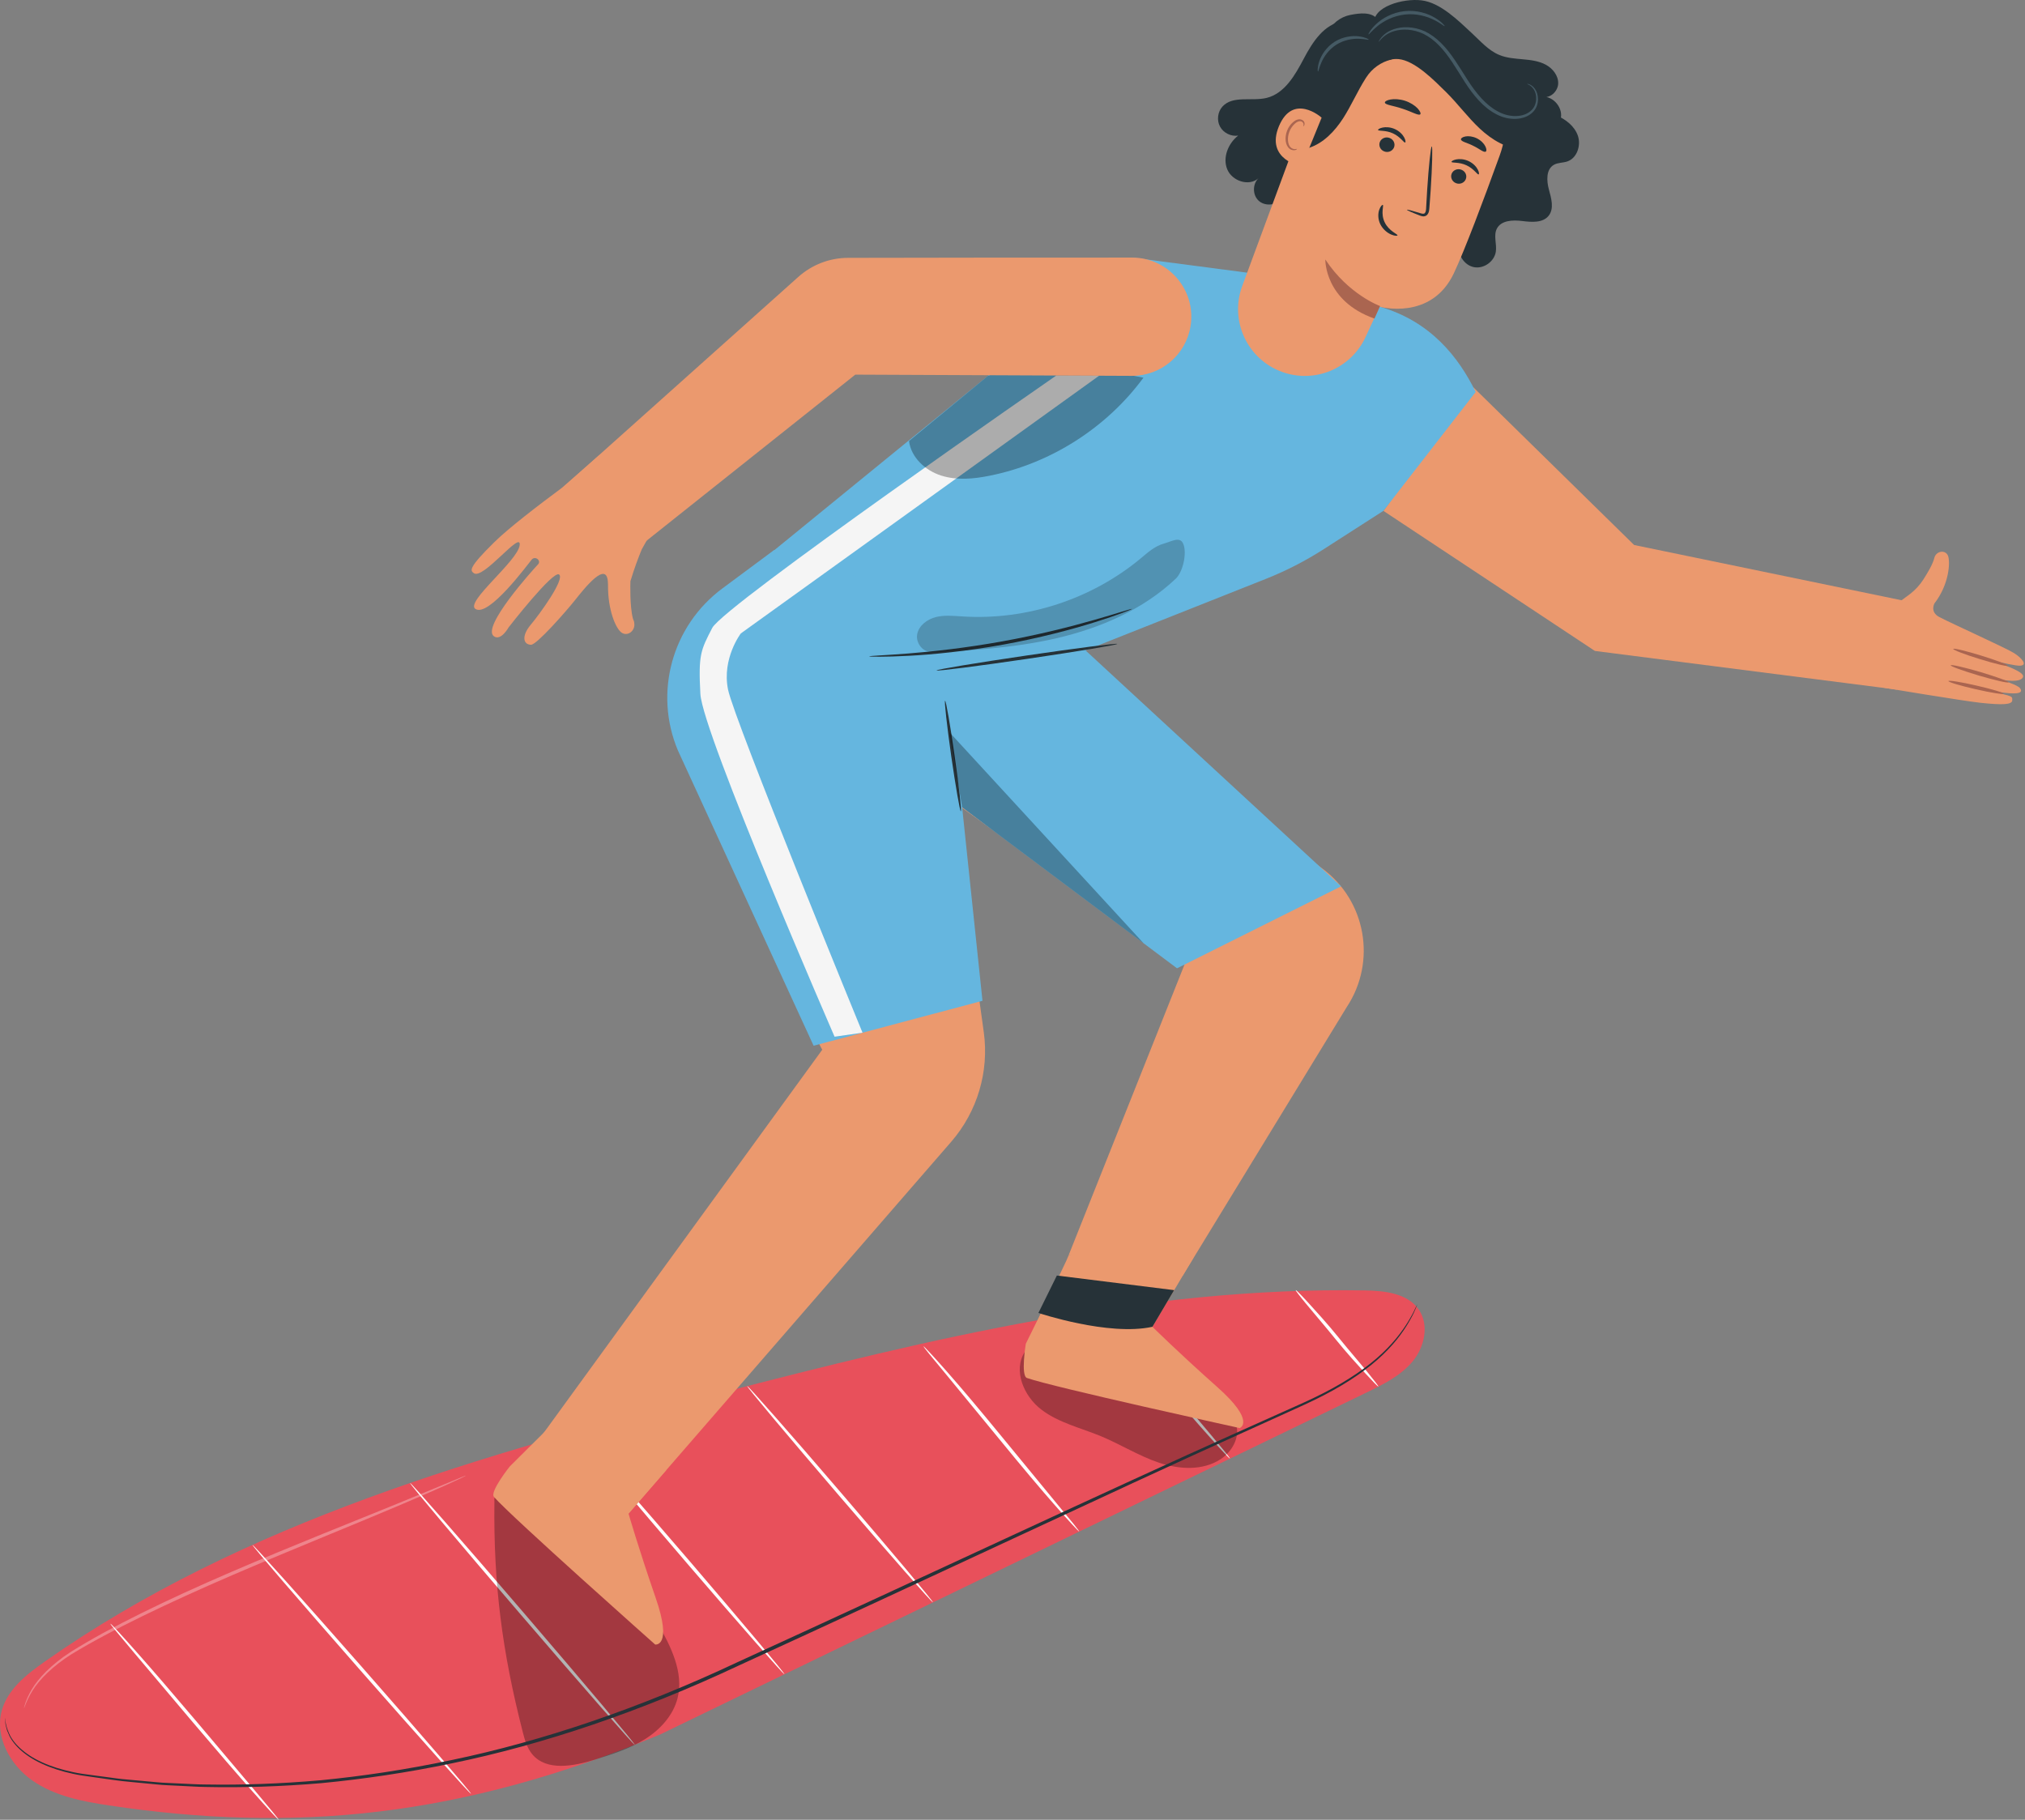 <?xml version="1.0" encoding="UTF-8"?> <svg xmlns="http://www.w3.org/2000/svg" width="306" height="275" viewBox="0 0 306 275" fill="none"><rect x="0" y="0" width="306" height="275" fill="#808080" stroke="none"/><path d="M99.79 262.092C69.558 274.695 44.43 277.011 16.456 272.83C12.402 272.221 8.24 271.407 4.883 269.061C1.526 266.715 -0.82 262.445 0.27 258.499C1.153 255.28 4 253.042 6.728 251.118C36.803 229.975 73.032 219.777 108.624 210.57C140.603 202.286 173.151 194.443 206.18 195.002C209.194 195.051 212.649 195.405 214.376 197.878C215.996 200.195 215.279 203.532 213.483 205.711C211.687 207.89 209.066 209.186 206.524 210.423C170.942 227.639 135.361 244.865 99.79 262.092Z" fill="#E8505B"></path><g opacity="0.3"><path d="M70.412 222.987C70.422 223.006 70.176 223.124 69.715 223.35C69.205 223.585 68.537 223.899 67.683 224.292C65.916 225.097 63.345 226.216 60.145 227.57C53.765 230.289 44.862 233.843 35.145 238.014C25.437 242.205 16.77 246.348 10.871 249.94C7.946 251.776 5.963 253.807 4.942 255.437C3.921 257.076 3.696 258.146 3.627 258.126C3.627 258.126 3.784 257.037 4.775 255.339C5.757 253.65 7.749 251.53 10.684 249.636C16.584 245.925 25.231 241.734 34.958 237.543C44.685 233.362 53.608 229.867 60.027 227.237C63.197 225.931 65.779 224.871 67.624 224.106C68.488 223.752 69.175 223.468 69.686 223.252C70.147 223.055 70.402 222.967 70.412 222.987Z" fill="white"></path></g><path d="M42.114 274.999C42.084 275.019 41.701 274.636 41.034 273.91C40.357 273.183 39.404 272.123 38.227 270.798C35.881 268.158 32.691 264.457 29.206 260.344C25.751 256.261 22.64 252.561 20.294 249.793C19.204 248.487 18.301 247.408 17.614 246.583C16.986 245.817 16.652 245.386 16.681 245.366C16.711 245.346 17.094 245.729 17.761 246.455C18.439 247.182 19.391 248.242 20.568 249.567C22.914 252.207 26.104 255.908 29.589 260.021C33.034 264.104 36.156 267.804 38.492 270.562C39.581 271.868 40.484 272.948 41.171 273.772C41.8 274.538 42.133 274.97 42.114 274.999Z" fill="white"></path><path d="M71.177 271.073C71.069 271.171 63.589 262.818 54.471 252.433C45.352 242.038 38.049 233.548 38.148 233.46C38.255 233.371 45.735 241.715 54.853 252.099C63.982 262.484 71.285 270.985 71.177 271.073Z" fill="white"></path><path d="M95.922 263.672C95.814 263.76 88.128 254.975 78.745 244.05C69.361 233.126 61.852 224.194 61.96 224.095C62.068 224.007 69.754 232.782 79.137 243.717C88.521 254.651 96.03 263.583 95.922 263.672Z" fill="white"></path><path d="M118.537 253.002C118.429 253.091 111.882 245.641 103.912 236.355C95.941 227.07 89.571 219.472 89.679 219.374C89.787 219.286 96.334 226.736 104.304 236.021C112.265 245.317 118.645 252.914 118.537 253.002Z" fill="white"></path><path d="M140.976 242.147C140.868 242.235 134.498 234.991 126.753 225.971C119.009 216.94 112.815 209.549 112.913 209.461C113.021 209.372 119.392 216.606 127.136 225.637C134.89 234.657 141.084 242.048 140.976 242.147Z" fill="white"></path><path d="M163.081 231.438C163.051 231.458 162.688 231.094 162.06 230.417C161.432 229.74 160.529 228.739 159.439 227.502C157.25 225.019 154.305 221.514 151.115 217.608C147.935 213.75 145.069 210.256 142.91 207.625C141.899 206.408 141.064 205.397 140.416 204.602C139.837 203.886 139.523 203.474 139.553 203.454C139.582 203.434 139.935 203.797 140.574 204.475C141.202 205.152 142.105 206.143 143.194 207.39C145.383 209.873 148.328 213.377 151.528 217.284C154.698 221.141 157.574 224.636 159.733 227.266C160.744 228.483 161.579 229.495 162.227 230.29C162.796 231.006 163.11 231.418 163.081 231.438Z" fill="white"></path><path d="M185.862 220.415C185.833 220.435 185.529 220.14 185.008 219.581C184.478 219.021 183.732 218.207 182.82 217.186C180.984 215.144 178.501 212.288 175.801 209.078C173.141 205.918 170.746 203.061 168.901 200.882C168.077 199.891 167.39 199.057 166.83 198.379C166.349 197.781 166.094 197.437 166.123 197.417C166.153 197.398 166.457 197.692 166.977 198.252C167.507 198.811 168.253 199.626 169.166 200.647C171.002 202.688 173.485 205.545 176.184 208.754C178.844 211.915 181.239 214.771 183.085 216.95C183.909 217.942 184.596 218.776 185.156 219.453C185.637 220.052 185.882 220.396 185.862 220.415Z" fill="white"></path><path d="M208.29 209.529C208.241 209.579 207.485 208.813 206.307 207.527C205.139 206.241 203.519 204.474 201.841 202.403C200.182 200.352 198.602 198.536 197.503 197.191C196.393 195.856 195.736 195.002 195.795 194.953C195.844 194.904 196.6 195.67 197.777 196.956C198.945 198.242 200.565 200.008 202.243 202.079C203.902 204.131 205.483 205.937 206.582 207.282C207.681 208.636 208.339 209.49 208.29 209.529Z" fill="white"></path><g opacity="0.3"><path d="M154.864 204.288C153.048 207.066 154.697 210.973 157.337 212.995C159.968 215.017 163.325 215.773 166.397 217.049C169.361 218.285 172.11 220.023 175.152 221.044C178.195 222.064 181.748 222.27 184.438 220.513C186.165 219.385 187.402 217.225 186.784 215.262C186.214 213.476 184.379 212.455 182.681 211.66C174.799 207.959 166.485 205.201 157.956 203.464" fill="black"></path></g><g opacity="0.3"><path d="M74.71 226.992C74.563 239.448 75.898 249.646 78.99 261.719C79.294 262.927 79.648 264.163 80.443 265.115C82.592 267.677 86.656 266.912 89.856 265.92C92.457 265.115 95.097 264.291 97.414 262.848C99.73 261.405 101.723 259.256 102.39 256.615C103.362 252.738 101.369 248.802 99.406 245.327C95.411 238.27 91.132 231.173 84.997 225.873C83.24 224.351 81.15 222.928 78.823 222.977C76.497 223.026 74.151 225.245 74.809 227.483" fill="black"></path></g><path d="M214.19 197.093C214.19 197.093 214.121 197.289 213.964 197.652C213.807 198.025 213.581 198.575 213.189 199.262C212.443 200.636 211.167 202.609 209.007 204.68C206.858 206.761 203.844 208.881 200.085 210.825C198.21 211.806 196.139 212.719 193.96 213.71C191.781 214.702 189.474 215.742 187.05 216.842C167.674 225.617 141.113 238.19 111.598 251.706C96.894 258.617 82.132 263.623 68.331 266.459C61.441 267.902 54.805 268.864 48.572 269.463C42.33 269.993 36.499 270.16 31.169 270.042C29.834 270.032 28.539 269.924 27.273 269.875C26.006 269.796 24.77 269.787 23.582 269.649C22.384 269.531 21.226 269.423 20.107 269.316C18.978 269.217 17.899 269.1 16.849 268.943C15.798 268.795 14.787 268.648 13.816 268.511C12.844 268.383 11.901 268.246 11.018 268.049C9.241 267.667 7.651 267.146 6.297 266.508C3.568 265.262 1.85 263.475 1.281 261.993C1.202 261.816 1.134 261.64 1.065 261.483C1.026 261.316 0.977 261.159 0.937 261.012C0.849 260.727 0.81 260.482 0.8 260.275C0.761 259.873 0.751 259.667 0.751 259.667C0.82 259.647 0.731 260.521 1.369 261.944C1.968 263.387 3.676 265.114 6.375 266.322C7.72 266.94 9.3 267.431 11.067 267.804C11.95 268 12.883 268.118 13.855 268.246C14.826 268.373 15.838 268.511 16.878 268.648C17.918 268.805 19.008 268.913 20.127 269.001C21.246 269.1 22.404 269.208 23.602 269.316C24.789 269.443 26.026 269.443 27.282 269.522C28.549 269.571 29.834 269.669 31.169 269.669C36.48 269.757 42.3 269.571 48.523 269.021C54.736 268.413 61.352 267.431 68.223 265.978C81.984 263.122 96.698 258.126 111.372 251.216C140.878 237.71 167.478 225.185 186.893 216.488C189.317 215.399 191.634 214.368 193.813 213.387C196.002 212.405 198.073 211.512 199.948 210.54C203.707 208.626 206.711 206.545 208.87 204.503C211.029 202.472 212.335 200.528 213.1 199.183C213.503 198.506 213.748 197.966 213.915 197.603C214.092 197.269 214.19 197.093 214.19 197.093Z" fill="#263238"></path><path d="M115.219 84.597C113.197 87.09 101.762 92.283 101.938 104.817C102.115 117.352 124.249 158.636 124.249 158.636L81.797 217.028L94.979 228.729L143.743 172.535C147.689 167.98 149.485 161.944 148.66 155.976L144.106 123.084L115.219 84.597Z" fill="#EB996E"></path><path d="M83.897 214.781C83.318 215.35 77.026 221.612 77.026 221.612C77.026 221.612 73.974 225.44 74.641 226.206C77.291 229.239 99.004 248.517 99.004 248.517C99.004 248.517 101.664 248.929 99.082 241.469C96.501 234.009 94.979 228.729 94.979 228.729L100.672 222.162L83.897 214.781Z" fill="#EB996E"></path><path d="M222.632 58.518L246.935 82.359L289.034 91.056L286.619 104.209L241.006 98.369L209.057 77.206L222.632 58.518Z" fill="#EB996E"></path><path d="M286.305 91.429C286.982 90.978 287.767 90.428 288.671 89.731C289.436 89.132 290.104 88.406 290.634 87.582C291.281 86.58 292.086 85.216 292.292 84.333C292.557 83.233 293.981 83.037 294.364 83.979C294.736 84.931 294.54 88.328 292.322 91.174C292.322 91.174 291.566 92.489 293.088 93.265C295.296 94.403 303.139 97.927 304.375 98.712C305.475 99.409 306.486 100.548 305.239 100.597C303.983 100.646 297.367 98.86 297.367 98.86C297.367 98.86 306.083 101.029 305.71 102.285C305.455 103.149 303.011 103.286 297.397 101.274C297.397 101.274 304.562 103.12 305.229 103.973C306.741 105.907 298.093 103.777 298.093 103.777C304.14 105.328 304.11 104.994 304.071 105.848C304.042 106.486 302.628 106.565 299.242 106.202C296.503 105.897 284.715 103.934 284.715 103.934" fill="#EB996E"></path><path d="M294.432 102.923C294.393 103.07 296.228 103.63 298.535 104.15C300.842 104.68 302.736 104.984 302.756 104.827C302.785 104.67 300.95 104.121 298.653 103.6C296.366 103.07 294.472 102.766 294.432 102.923Z" fill="#AA6550"></path><path d="M294.776 100.538C294.727 100.685 296.651 101.382 299.066 102.099C301.48 102.805 303.473 103.267 303.522 103.11C303.571 102.962 301.647 102.266 299.233 101.549C296.818 100.842 294.825 100.381 294.776 100.538Z" fill="#AA6550"></path><path d="M295.159 98.064C295.11 98.212 296.916 98.909 299.193 99.605C301.471 100.312 303.355 100.754 303.394 100.607C303.444 100.459 301.637 99.763 299.36 99.066C297.083 98.359 295.198 97.917 295.159 98.064Z" fill="#AA6550"></path><path d="M142.928 120.247C143.625 121.091 178.991 145.767 178.991 145.767L161.499 189.643L178.706 192.803L203.5 152.197C208.064 145.316 206.415 136.06 199.741 131.191L158.005 100.685L142.025 117.518" fill="#EB996E"></path><path d="M161.51 189.644C161.284 190.419 155.012 203.061 155.012 203.061C155.012 203.061 154.217 207.891 155.179 208.234C158.967 209.589 187.334 215.802 187.334 215.802C187.334 215.802 189.857 214.86 183.958 209.618C178.059 204.377 174.152 200.509 174.152 200.509L180.356 190.036L161.51 189.644Z" fill="#EB996E"></path><path d="M156.916 198.408C156.916 198.408 167.517 201.961 174.152 200.499L177.43 194.963L159.704 192.754L156.916 198.408Z" fill="#263238"></path><path d="M171.099 38.926C169.989 39.956 115.219 84.597 115.219 84.597C115.219 84.597 121.55 108.489 158.024 100.675L191.25 87.493C194.322 86.276 197.267 84.764 200.045 82.978L209.046 77.197L222.993 59.234C220.461 54.051 216.231 48.565 208.476 46.337L189.277 41.311L171.099 38.926Z" fill="#65B6DF"></path><path d="M122.944 158.027L102.439 113.406C98.768 104.68 101.546 94.57 109.153 88.926L116.956 83.135L164.041 98.29L202.656 133.94L177.861 146.327L145.392 122.004L148.464 151.235L122.944 158.027Z" fill="#65B6DF"></path><path d="M126.114 156.663C126.114 156.663 106.159 110.815 105.835 104.866C105.511 98.918 105.894 98.251 107.631 94.884C109.378 91.517 159.624 56.741 159.624 56.741L166.112 56.76L111.95 95.718C111.95 95.718 109.055 99.507 110.016 104.209C110.978 108.901 130.335 156.054 130.335 156.054L126.114 156.663Z" fill="#F5F5F5"></path><path d="M142.811 105.897C142.949 105.877 143.596 109.598 144.254 114.211C144.912 118.824 145.334 122.574 145.196 122.593C145.059 122.613 144.411 118.893 143.744 114.28C143.096 109.676 142.674 105.917 142.811 105.897Z" fill="#263238"></path><path d="M171.059 92.018C171.069 92.047 170.549 92.263 169.587 92.626C168.625 92.99 167.222 93.471 165.465 94.02C161.96 95.12 157.053 96.425 151.527 97.426C146.01 98.418 140.945 98.918 137.274 99.105C135.439 99.203 133.957 99.242 132.926 99.242C131.895 99.242 131.336 99.222 131.336 99.193C131.336 99.154 131.905 99.105 132.926 99.046C133.947 98.987 135.429 98.889 137.255 98.751C140.906 98.467 145.941 97.917 151.438 96.926C156.935 95.934 161.843 94.688 165.357 93.677C167.114 93.176 168.537 92.744 169.518 92.44C170.5 92.136 171.05 91.988 171.059 92.018Z" fill="#263238"></path><path d="M168.83 97.309C168.85 97.446 162.754 98.457 155.216 99.566C147.678 100.675 141.543 101.451 141.523 101.314C141.504 101.176 147.599 100.165 155.138 99.056C162.686 97.947 168.811 97.162 168.83 97.309Z" fill="#263238"></path><g opacity="0.3"><path d="M137.363 66.645C137.677 69.128 139.807 71.091 142.193 71.857C144.578 72.622 147.159 72.377 149.603 71.876C158.8 70.021 167.232 64.632 172.788 57.074C164.906 55.583 156.592 53.521 149.279 56.819L137.363 66.645Z" fill="black"></path></g><path opacity="0.3" d="M143.498 110.687L172.788 142.519L145.392 121.995L143.498 110.687Z" fill="black"></path><g opacity="0.2"><path d="M140.838 98.447C139.513 98.703 138.335 97.152 138.6 95.827C138.865 94.501 140.131 93.569 141.447 93.245C142.762 92.921 144.136 93.078 145.491 93.157C155.129 93.765 164.955 90.556 172.375 84.382C173.435 83.498 174.496 82.536 175.821 82.163C177.146 81.79 178.353 80.976 178.834 82.261C179.364 83.665 178.755 86.413 177.676 87.444C172.739 92.126 166.25 94.924 159.625 96.455C152.99 97.986 146.148 98.33 139.356 98.673" fill="black"></path></g><path d="M202.893 3.227C200.095 3.619 198.338 6.358 197.023 8.851C195.708 11.344 194.127 14.132 191.389 14.799C189.131 15.339 186.285 14.387 184.724 16.105C183.998 16.909 183.841 18.185 184.361 19.137C184.881 20.09 186.029 20.659 187.099 20.492C185.588 21.67 184.724 23.81 185.45 25.586C186.177 27.363 188.748 28.217 190.172 26.931C189.259 27.805 189.259 29.454 190.181 30.317C191.104 31.181 192.753 31.083 193.558 30.111" fill="#263238"></path><path d="M220.522 37.031C220.208 38.493 221.288 40.113 222.77 40.378C224.242 40.643 225.822 39.505 226.038 38.022C226.205 36.864 225.656 35.588 226.195 34.548C226.853 33.281 228.61 33.222 230.023 33.399C231.437 33.576 233.125 33.713 234.018 32.604C234.872 31.524 234.421 29.974 234.058 28.648C233.694 27.323 233.616 25.586 234.804 24.909C235.412 24.555 236.178 24.624 236.835 24.398C238.308 23.898 238.936 21.984 238.435 20.511C237.925 19.039 236.57 18.009 235.137 17.41C233.704 16.811 232.153 16.566 230.652 16.124C225.724 14.681 221.484 11.079 219.266 6.456" fill="#263238"></path><path d="M198.759 13.366L187.717 43.215C185.773 48.466 188.472 54.287 193.734 56.201C198.651 57.987 204.118 55.72 206.327 50.979C207.505 48.447 208.477 46.346 208.477 46.346C208.477 46.346 216.28 48.535 219.696 41.291C221.345 37.787 224.162 30.298 226.625 23.486C229.276 16.173 225.85 8.056 218.783 4.827L218.076 4.503C210.302 1.489 201.566 5.494 198.759 13.366Z" fill="#EB996E"></path><path d="M208.544 46.248C208.544 46.248 203.764 44.52 200.27 39.21C200.27 39.21 200.122 45.482 207.7 48.142L208.544 46.248Z" fill="#AA6550"></path><path d="M221.492 27.088C221.257 27.648 220.599 27.913 220.01 27.677C219.421 27.442 219.137 26.804 219.362 26.244C219.598 25.685 220.256 25.42 220.845 25.655C221.443 25.891 221.728 26.529 221.492 27.088Z" fill="#263238"></path><path d="M223.435 26.352C223.249 26.431 222.719 25.488 221.6 24.978C220.491 24.458 219.401 24.654 219.342 24.468C219.313 24.379 219.558 24.193 220.029 24.095C220.5 23.996 221.217 24.016 221.914 24.34C222.611 24.664 223.082 25.184 223.298 25.606C223.524 26.018 223.533 26.323 223.435 26.352Z" fill="#263238"></path><path d="M210.645 22.288C210.409 22.848 209.752 23.113 209.163 22.877C208.574 22.651 208.289 22.003 208.515 21.444C208.75 20.884 209.408 20.619 209.997 20.855C210.586 21.081 210.88 21.729 210.645 22.288Z" fill="#263238"></path><path d="M212.334 21.532C212.147 21.611 211.617 20.669 210.498 20.158C209.389 19.638 208.3 19.834 208.241 19.648C208.211 19.559 208.447 19.373 208.928 19.275C209.399 19.177 210.116 19.196 210.812 19.52C211.509 19.844 211.98 20.364 212.196 20.786C212.422 21.208 212.422 21.503 212.334 21.532Z" fill="#263238"></path><path d="M212.608 31.701C212.628 31.632 213.384 31.829 214.581 32.202C214.886 32.3 215.18 32.368 215.317 32.192C215.474 32.015 215.504 31.652 215.514 31.259C215.563 30.445 215.612 29.591 215.661 28.698C215.897 25.056 216.211 22.121 216.358 22.131C216.505 22.141 216.427 25.095 216.191 28.737C216.122 29.63 216.063 30.484 216.005 31.299C215.965 31.672 215.985 32.123 215.641 32.486C215.465 32.663 215.19 32.722 214.984 32.692C214.778 32.663 214.611 32.594 214.463 32.535C213.286 32.084 212.579 31.76 212.608 31.701Z" fill="#263238"></path><path d="M208.958 30.965C209.144 31.034 208.595 32.251 209.242 33.596C209.89 34.94 211.245 35.392 211.176 35.569C211.156 35.657 210.783 35.677 210.224 35.441C209.674 35.215 208.977 34.685 208.575 33.87C208.182 33.056 208.231 32.221 208.418 31.701C208.604 31.161 208.879 30.926 208.958 30.965Z" fill="#263238"></path><path d="M214.62 17.273C214.374 17.528 213.314 16.87 211.93 16.428C210.556 15.957 209.319 15.859 209.27 15.506C209.251 15.339 209.565 15.133 210.134 15.034C210.694 14.936 211.499 14.966 212.323 15.231C213.148 15.506 213.815 15.957 214.208 16.369C214.6 16.801 214.738 17.155 214.62 17.273Z" fill="#263238"></path><path d="M224.505 22.916C224.19 23.083 223.543 22.465 222.62 22.033C221.717 21.562 220.824 21.424 220.765 21.071C220.745 20.904 220.981 20.708 221.442 20.62C221.894 20.531 222.541 20.6 223.17 20.904C223.798 21.218 224.249 21.699 224.446 22.102C224.662 22.524 224.652 22.838 224.505 22.916Z" fill="#263238"></path><path d="M210.323 8.978C210.303 8.978 210.283 8.988 210.264 8.988C208.683 9.371 207.309 10.352 206.436 11.727C206.406 11.776 206.377 11.825 206.347 11.864C205.11 13.817 204.198 15.947 202.951 17.891C201.695 19.824 200.016 21.611 197.827 22.337C196.924 22.642 195.629 22.534 195.423 21.611C195.344 21.248 195.472 20.884 195.599 20.541C197.503 15.339 198.161 10.264 200.566 5.023C201.224 3.599 202.509 2.559 204.05 2.255C205.513 1.97 207.221 1.764 208.183 2.902C209.145 4.041 209.675 7.045 210.185 8.448" fill="#263238"></path><path d="M199.712 17.783C199.613 17.675 195.383 14.014 193.263 19.069C191.152 24.124 196.659 25.203 196.728 25.066C196.806 24.929 199.712 17.783 199.712 17.783Z" fill="#EB996E"></path><path d="M195.991 22.504C195.971 22.475 195.873 22.534 195.696 22.534C195.52 22.543 195.255 22.485 195.029 22.268C194.577 21.846 194.479 20.816 194.842 19.893C195.019 19.432 195.304 19.029 195.618 18.735C195.922 18.431 196.276 18.274 196.56 18.332C196.855 18.382 196.972 18.627 196.982 18.794C196.992 18.961 196.914 19.049 196.943 19.069C196.953 19.088 197.09 19.029 197.129 18.804C197.149 18.696 197.139 18.548 197.061 18.401C196.982 18.254 196.825 18.126 196.629 18.067C196.226 17.93 195.726 18.146 195.382 18.47C195.019 18.784 194.685 19.226 194.489 19.756C194.096 20.786 194.214 21.964 194.862 22.475C195.176 22.72 195.52 22.73 195.726 22.681C195.932 22.622 196.001 22.524 195.991 22.504Z" fill="#AA6550"></path><path d="M207.662 3.59C207.347 1.038 212.01 -0.297 214.827 0.056C217.644 0.4 220.333 3.079 222.414 5.013C223.73 6.23 224.937 7.643 226.596 8.321C227.705 8.772 228.932 8.851 230.119 8.959C231.317 9.067 232.544 9.214 233.594 9.783C234.644 10.352 235.508 11.442 235.459 12.64C235.41 13.837 234.193 14.956 233.035 14.613C234.762 14.485 236.303 16.389 235.813 18.048C235.322 19.707 233.005 20.482 231.621 19.442C232.573 19.226 233.26 20.61 232.77 21.454C232.279 22.298 231.18 22.573 230.208 22.563C227.715 22.524 225.428 21.13 223.602 19.422C221.776 17.714 220.304 15.682 218.527 13.925C216.751 12.178 213.816 9.155 211.333 8.929C209.507 8.762 207.544 10.166 206.837 9.342C206.16 8.546 206.032 7.398 206.278 6.377C206.523 5.376 207.092 4.473 207.662 3.59Z" fill="#263238"></path><path d="M230.768 12.679C230.739 12.669 231.367 12.639 231.936 13.415C232.211 13.788 232.407 14.347 232.407 15.005C232.407 15.653 232.191 16.448 231.544 17.027C230.287 18.205 227.981 18.274 226.096 17.253C224.162 16.261 222.621 14.387 221.326 12.365C220.03 10.323 218.891 8.33 217.449 6.868C216.742 6.142 215.957 5.543 215.152 5.14C214.347 4.748 213.512 4.551 212.747 4.493C211.206 4.375 209.979 4.856 209.302 5.376C208.615 5.896 208.379 6.348 208.33 6.308C208.31 6.299 208.369 6.191 208.497 5.985C208.624 5.788 208.84 5.504 209.184 5.209C209.861 4.61 211.147 4.041 212.776 4.12C213.581 4.159 214.465 4.345 215.348 4.748C216.212 5.17 217.036 5.778 217.792 6.534C219.313 8.036 220.482 10.068 221.767 12.08C223.053 14.082 224.526 15.879 226.332 16.831C228.089 17.812 230.189 17.763 231.318 16.752C231.887 16.281 232.103 15.584 232.133 14.995C232.162 14.396 232.005 13.876 231.779 13.523C231.308 12.796 230.739 12.738 230.768 12.679Z" fill="#455A64"></path><path d="M218.304 3.943C218.245 4.012 217.705 3.501 216.655 2.991C215.624 2.471 214.034 2 212.287 2.196C210.539 2.392 209.087 3.187 208.194 3.914C207.291 4.64 206.859 5.249 206.79 5.199C206.741 5.17 207.065 4.473 207.958 3.639C208.832 2.805 210.353 1.892 212.228 1.686C214.103 1.479 215.791 2.049 216.821 2.677C217.882 3.305 218.343 3.914 218.304 3.943Z" fill="#455A64"></path><path d="M199.162 10.804C199.103 10.804 199.044 10.195 199.358 9.263C199.653 8.35 200.399 7.123 201.685 6.308C202.97 5.504 204.404 5.366 205.356 5.494C206.327 5.621 206.857 5.935 206.828 5.994C206.799 6.073 206.239 5.886 205.326 5.857C204.423 5.827 203.128 6.014 201.959 6.74C200.791 7.476 200.065 8.556 199.702 9.391C199.319 10.235 199.241 10.814 199.162 10.804Z" fill="#455A64"></path><path d="M98.14 80.936L96.982 83.007C96.462 84.254 95.863 85.854 95.264 87.827C95.254 88.043 95.146 91.596 95.637 93.461C95.666 93.549 95.696 93.657 95.735 93.726C95.824 93.903 95.843 94.079 95.853 94.256C95.971 95.336 94.852 96.199 93.959 95.62C93.036 95.022 91.829 92.106 91.878 88.357C91.878 88.298 91.868 88.239 91.868 88.18C91.809 84.372 88.197 89.064 86.842 90.752C85.498 92.44 81.081 97.456 80.246 97.436C79.019 97.407 78.813 96.062 80.197 94.413C81.601 92.744 85.39 87.503 84.487 86.816C83.593 86.138 76.85 94.815 76.85 94.815C76.85 94.815 75.702 96.916 74.632 96.15C72.698 94.776 80.541 86.089 81.306 85.284C81.836 84.725 80.884 83.94 80.344 84.568C79.785 85.226 73.807 93.392 71.825 92.008C70.303 90.948 78.205 84.803 78.529 82.399C78.843 79.994 73.002 87.689 71.589 86.61C71.059 86.207 70.725 85.834 74.71 81.918C76.801 79.856 81.169 76.49 84.948 73.692L90.533 68.804" fill="#EB996E"></path><path d="M179.904 49.291C180.787 43.863 176.596 38.936 171.099 38.926C158.418 38.916 137.226 38.945 128.166 38.965C125.379 38.965 122.699 39.996 120.618 41.861L84.723 73.967L94.656 84.136L129.246 56.613L171.041 56.8C175.448 56.81 179.207 53.63 179.904 49.291Z" fill="#EB996E"></path></svg> 